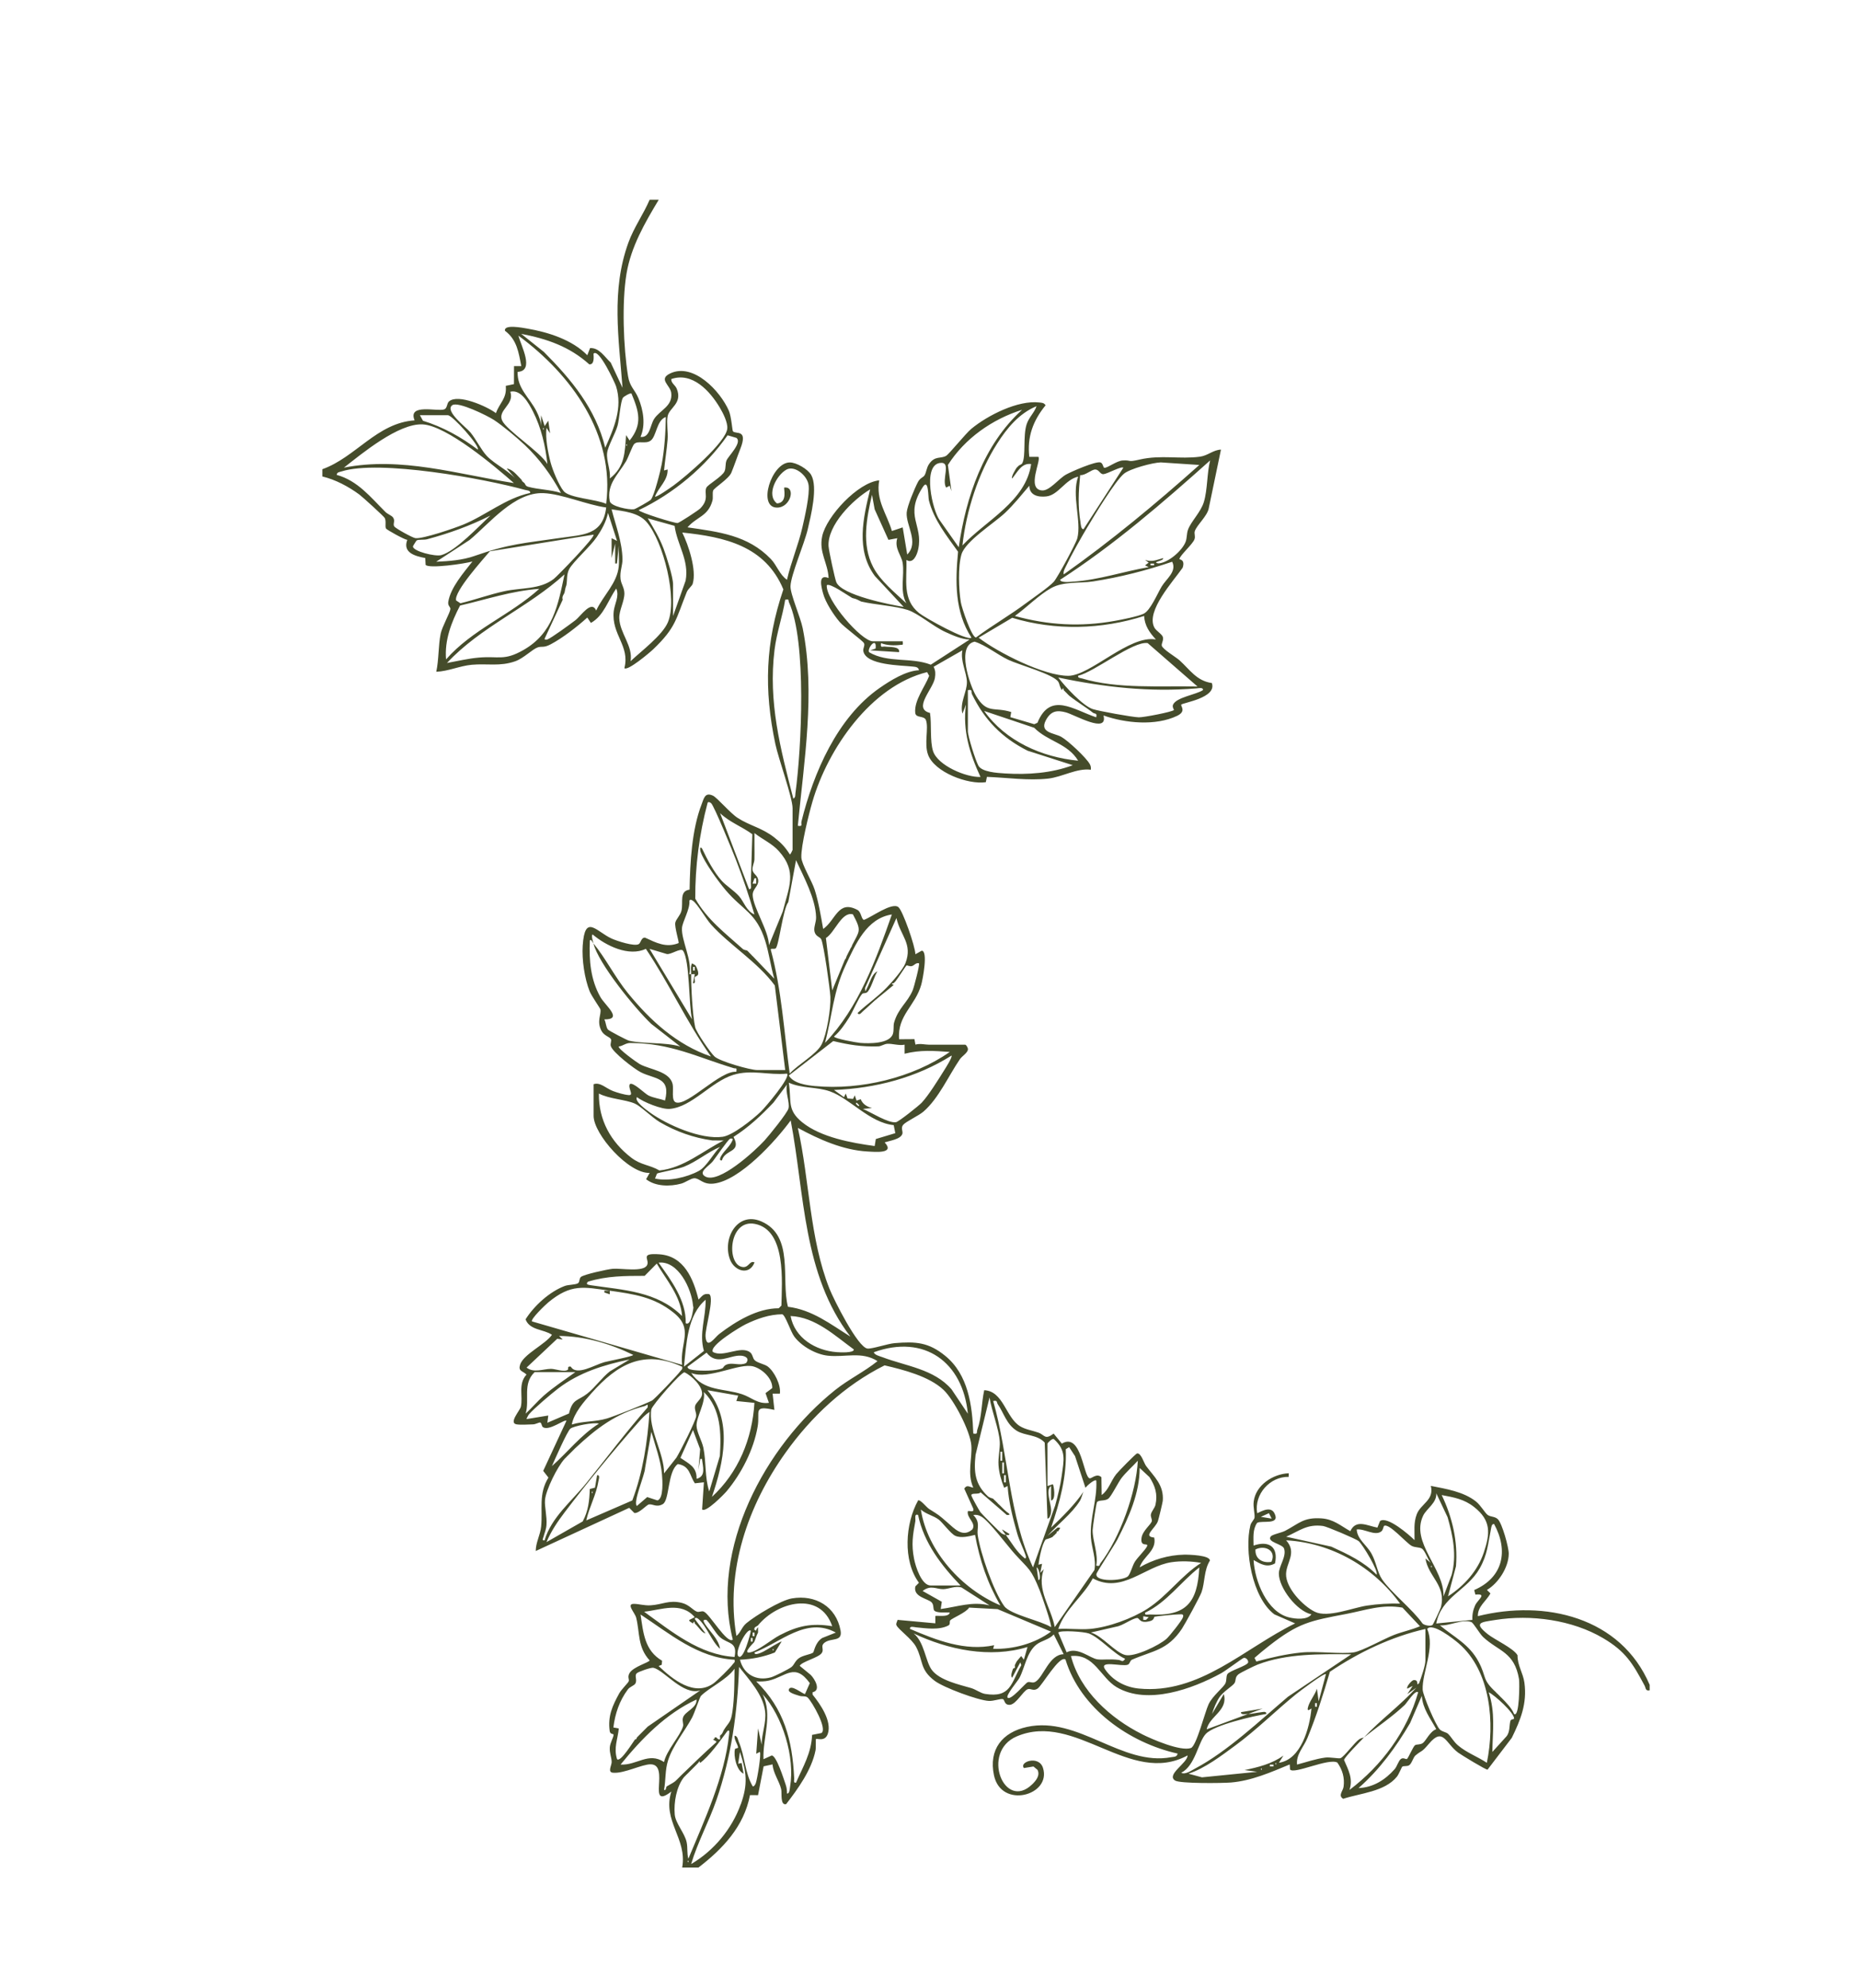 <svg id="Layer_1" data-name="Layer 1" xmlns="http://www.w3.org/2000/svg" viewBox="0 0 666 712">
  <path d="M235.95,71.63c-4.94,8.22-9.89,16.77-11.5,26.41-1.71,10.26-1.12,26.33.55,36.69.63,3.88,2.42,4.76,3.73,7.93,1.77,4.32,2.62,9.5.74,13.84,3.4.4,3.42-4.2,4.88-6.45,2.08-3.19,6.76-4.54,6.12-9.37-.37-2.75-4.73-4.84-.37-6.92,8.32-3.96,18,6.36,21.04,13.41.87,2.03,1.2,7.02,1.44,7.31.99,1.19,5.52-.95,2.63,6.34-1.12,2.84-2.07,5.75-3.19,8.47-.93,2.28-6.2,5.44-6.53,6.43s.05,2.49-.26,3.63c-1.55,5.64-5.53,5.66-8.92,9.54,11.2,1.64,21.59,2.78,29.83,11.32,2.19,2.27,3.12,5.62,5.8,7.47,1.45-6.37,4.06-12.4,5.52-18.78.84-3.66,2.71-11.78,2.22-15.19s-4.99-7.14-7.96-5.48c-3.53,1.97-7.34,9.08-3.35,12.1,4.01-.29,2.25-5.65,2.6-5.69,4.23-.52,2.35,7.22-2.61,7.18-7.05-.05-2.01-16.07,4.54-16.18,2.37-.04,6.56,2.41,7.73,4.52,2.43,4.36-.09,14.43-1.24,19.39-1.22,5.26-6.05,16.33-6.19,20.42-.1,2.81,3.59,11.12,4.38,15.07,4.6,23.11.46,47.6-1.75,70.75,1.95.32,1.04-.48,1.31-1.57,4.28-17.35,12.81-37.26,28.02-47.81,3.87-2.69,9.38-6.12,14.08-6.34-.25-1.19-1.27-1.2-2.24-1.31-3.95-.47-16.9-.39-17.72-5.62-.14-.91.69-2.01.24-2.77-.62-1.05-7.01-5.59-8.75-7.64-2.17-2.56-5.02-6.93-5.89-10.15-.7-2.56-1.86-7.08,1.97-5.53-.27-5.53-3.52-9.13-2.3-14.94,1.5-7.13,12.8-19.32,20.44-20.05-1.29,7.14,2.7,11.89,4.54,18.14l3.87-1.29,1.62,9.71c4.35-4.36-.54-10.49-.19-15.04.18-2.31,2.86-8.7,4.03-10.93.78-1.48,1.91-1.66,2.34-2.35.68-1.1.71-2.7,1.62-4.05,2.11-3.11,4.19-1.85,6.11-2.96,1.15-.67,6.91-7.91,9.08-9.71,5.8-4.8,16.69-10.32,24.34-9.41.97.12,1.63.06,2.23,1.01-4.47,5.48-6.65,11.28-5.83,18.46h3.25c1.15,1.11-4.37,11.51,1.26,12.03,2.71.25,5.98-4.18,8.65-5.68,1.91-1.07,10.72-4.91,12.36-4.34.96.34.88,1.92,1.41,1.92,1.23,0,4.35-2.5,6.53-2.63,3.35-.21,1.41.75,6.07-.33,7.68-1.77,14.46-.05,21.64-1.03,2.79-.38,4.74-2.44,7.5-2.53l-4.41,21.17c-.58,2.71-4.24,5.87-4.96,8.02-.32.96.31,1.85-.15,3-.74,1.83-5.14,5.63-5.37,7.01-.04.22,2.16.05,1.17,3.09-3.3,4.8-13.27,15.5-10.15,21.43.65,1.24,2.8,2.38,3.07,3.46.29,1.16-.55,2.2-.41,3.02.2,1.24,5.04,4.09,6.34,5.25,3.69,3.31,6.11,7.39,11.6,8.16,1.93,5.33-10.5,7.06-10.96,7.74-.32.47,1.96,2.36-1.48,4.01-7.72,3.69-18.52,2.65-26.37-.13,1.7,6.77-10.23-.23-13.48-1.11-3.24-.88-5.4-.51-7.17,2.82-2.41,4.54,3.04,4.54,5.53,5.95,2.44,1.37,9.05,7.55,10.25,9.84.34.66.41,1.22.32,1.94-4.99-.66-10.23,2.61-15.29,3.17-7.06.79-14.85-.36-21.93-.62l-.4,1.91c-6.36.96-18.5-3.59-20.72-9.93-1.41-4.02.3-9.3-.7-12.25-.61-1.79-3.66-.65-3.86-2.67-.45-4.43,3.5-9.32,4.99-13.24l-.73-1.34c-20.11,4.98-35.54,27.4-41.08,46.38-1.28,4.38-4.16,15.93-3.98,20.02.11,2.45,3.81,8.48,4.76,11.49,1.41,4.42,2.26,9.59,3.06,14.11,4.52-3.15,5.33-10.57,12.3-6.8,1.36.74,1.34,3.32,2.3,3.55,2.69-.92,9.94-6.39,12.32-4.59,1.59,1.21,6.06,14.11,6.12,16.9l2.27-1.28c2.32.13.36,10.26-.16,12.14-2.12,7.65-8.68,11.05-7.94,19.59l5.48-.04.37,1.96c1.64-.5,3.46.03,4.84.03h12.96c.4,0,1,1.08,1,1.62-.01,1.26-2.12,2.46-2.9,3.6-4.03,5.91-7.6,14.04-13.02,18.73-1.7,1.48-6.27,3.56-7.27,4.74-.97,1.15-.02,2.31-.3,3.23-.6,1.97-4.52,2.46-6.35,3.07,3.8,4.12-3.27,3.42-6.18,3.26-8.73-.48-17.36-4.34-24.91-8.45,4.21,18.83,4.17,39.61,11.34,57.65,1.45,3.66,10.13,21.04,13.61,21.39,1.67.17,7.19-1.73,9.72-1.94,7.63-.63,12.14-.33,18.12,4.54,8.23,6.69,9.71,17.76,10.06,27.84,1.8.31,1.09-.38,1.46-1.42,1.61-4.56,1.44-9.41,2.45-14.1,6.83.28,7.73,9.68,12.71,12.82,2.07,1.3,4.45,1.57,6.7,2.37,2.32.82,2.27,2.77,5.46.34l2.94,3.59c7.15-4.21,7.7,12.34,10.05,12.45.69.03,2.48-1.94,4.13-.41l.09,6.38c2.47-1.74,3.25-4.95,5.19-7.44.74-.95,6.96-7.33,7.48-7.44,1.44-.32,2.44,3.39,3.24,4.47,2.84,3.83,6.45,6.82,5.98,12.49-.05.61-1.47,6.53-1.75,7.31-.92,2.57-5.61,5.48-1.31,5.85.97,4.74-3.97,6.68-5.22,10.67,4.72-2.77,10.39-4.43,15.88-4.54,1.78-.04,9.4.19,9.28,2.14-2.16,3.42-1.76,7.84-2.99,11.3-.6,1.69-5.91,11.4-7.01,13.07-5.17,7.8-10.5,7.87-17.9,11.1-.79.35-.72,1.53-1.56,1.82-2.15.75-10.51-1.81-8.03,1.73,2.78,3.98,7.2,6.31,12,6.79,21.79,2.16,37.91-14.51,56.03-23.33l-7.44-3.24c-7.95-5.97-10.82-22.93-8.59-31.9.28-1.12,1.39-2.03,1.48-2.74.18-1.36-.56-3.7-.29-5.8.75-5.89,6.91-9.86,12.56-10.11l-.03,1.3c-6.71-.15-12.44,6.26-11.29,12.96.19.28,4.56-3.02,6.15,0,2.37,4.51-4.59,2.5-6.18,3.53-1.65,2.4-1.27,5.39-1.26,8.12,5.49-1.89,8.95.43,7.68,6.39-2.9,1.62-5.13.23-7.67-1.2.4,7.48,4.79,18.68,12.79,20.56,2.19.52,6.39,1.01,7.93-1.12-5.23-1.11-11.67-9.52-11.67-14.59,0-2.75,2.83-6.09,1.87-8.96-.58-1.71-6.29-2.29-4.78-4.33.54-.74,3.85-1.35,5.12-2.01,5.03-2.62,6.56-4.92,13.06-4.48,4.3.29,6.8,2.6,10.33,4.59,2.04-4.42,6.06-1.95,9.7-1.28l.95-2.36c2.57-1.92,10.52,4.99,12.36,6.85.05-3.24-.39-6.16.79-9.26,1.43-3.78,6.32-5.07,5.05-10.18,5.37,1.06,11.72,2.06,16.14,5.57,1.76,1.4,3.25,4.14,4.23,4.84,1.09.78,2.55.46,3.65,1.54,1.53,1.52,3.91,10.06,3.89,12.36-.03,4.83-3.7,10.56-7.82,12.96l1.27,1.25c-1.48,2.73-4.62,4.64-4.51,8.14,23.99-5.99,51.21.28,61.55,24.62v1.94c-1.57.34-1.34-.8-1.83-1.7-4.27-7.98-6.79-12.21-14.82-16.96-11.13-6.58-25.94-8.57-38.67-6.53-5.11.82-7.97.87-2.67,5.1,2.43,1.94,9.26,5.05,10.65,7.55-.06,3.57,2,6.39,2.46,9.79,1.02,7.45-1.35,13.3-4.51,19.77l-8.69,11.4c-.6.12-9.5-5.32-10.56-6.11-4.51-3.38-5.32-9.22-10.41-3.2-2.88,3.41-2.32,2.13-4.85,4.22-.84.7-1.31,2.95-2.31,3.54-.75.45-1.89.14-2.41.48-.21.13-1.25,2.75-1.93,3.59-4.38,5.41-13.11,5.9-19.26,7.93-1.93-1.21-.05-2.75.16-4.37.41-3.2-.4-5.98-2.24-8.61-3.09-1.74-15.68,4.36-16.95,2.46l-.11-1.79c-6.64,2.75-13.67,5.86-21.06,6.47-3.09.25-18.27.43-20.01-.7-3.3-2.14,4.44-6.23,4.48-9-20.69,11.18-40.16-15.82-61.23-6.81-12.94,5.53-4.5,26.83,5.53,17.19,1.38-1.33,2.93-3.21,1.94-5.2l-1.46-1.22-3.41.56c-1.84-2.18,5.36-4.72,6.83-.03,3.09,9.86-14.97,14.8-17.56,2.66-1.98-9.29,2.97-15.45,11.86-17.37,18.37-3.97,33.93,14.19,51.66,10.85.95-.18,2.01,0,2.27-1.29-17.3-3.85-34.85-16.18-40.18-33.7-2.19-1.6-8.39,9.36-10,10.43-1.57,1.04-2.46-.22-3.58.23-1.6.65-3.96,5.17-6.19,5.56-2.28.24-1.92-1.86-2.68-2.03-.96-.2-3.2.72-4.96.65-3.85-.17-16.23-4.78-19.43-7.19-5.44-4.09-4.03-7.09-6.66-12.13-1.53-2.94-6.4-6.26-7.07-7.83-.25-.6.3-1.26.41-1.89l13.53,1.24v-2.6c.35-.36,4.87.64,5.18-1.28-1.41-.06-4.35.24-5.44-.58-.7-.53-.13-1.99-1.02-3-1.26-1.42-6.75-1.89-5.88-5.76l1.29-1.31c-5.85-7.94-4.92-21.23-.28-29.53.95-.22,2.89,2.45,3.98,3.14,3.53,2.22,3.27,1.99,6.35,4.67,2.74,2.39,5.67,5.7,9.12,2.57,1.41-2.3-2.19-4.1-1.64-6.49.29-.31,2.43.72,1.92-.94l-3.21-7.14c.98-1.57,1.83-.55,3.23-.35-2.28-5.06-.33-10.47-.7-15.14-.39-5.09-6.21-16.34-9.96-19.88-5.14-4.85-14.4-7.22-21.12-8.78-14.31,7.15-26.24,18.33-35.48,31.28-13.5,18.91-21.59,42.24-17.61,65.64,1.52-1.17,1.91-3.17,3.55-4.54,3.26-2.73,12.3-8.22,16.36-8.91,8.41-1.43,15.83,2.92,17.41,11.5.76,4.13-3.23,2.59-5.58,4.25-1.9,1.34-.11,2.39-1.22,3.9-1.21,1.62-7.15,3.03-7.84,4.51l3.91,3.21c1.49,1.45,3.86,5.59.7,6.25v.83c2.76,3.42,6.98,9.48,5.47,14.03-1,3.02-3.87,1.55-4.25,1.91-.15.14.05,3-.16,4.05-1.39,6.98-6.29,13.77-10.54,19.27-2.19.47-1.44-4.02-1.76-5.35-.7-2.99-2.85-5.67-3.1-8.9l-3.19.69-2,10.33-2.89-.02c-2.13,11.2-9.74,19.26-18.46,25.94h-5.83c1.88-10.42-7.21-16.65-3.89-27.21-9.05,6.99-.28-9.72-7.42-9.76-3.06-.02-9.47,3.31-13.27,3.02-2.41-.01-.61-2.64-.68-3.95-.09-1.75-.82-3.11-.67-5.17.12-1.64,1.38-3.61,1.35-4.51-.01-.4-1.21-.04-1.39-1.29-.73-5.37.97-9.05,3.42-13.52.77-1.4,3.17-3.72,3.39-4.31.29-.75-.55-1.51.31-2.96,1.36-2.3,7.03-3.8,7.19-4.53-4.37-4.77-3.48-9.89-4.81-15.26-.45-1.82-3.69-4.97-.86-4.99,1.7-.01,3.76.66,6.02.52,4.21-.25,6.57-2.02,11.19-.87,2.6.65,3.89,2.53,5.33,3.12.85.35,1.71-.36,2.54,0,2.14.9,8.31,11.72,10.39,10.05-8.28-32.54,11.61-69.39,36.63-89.39,4.84-3.87,10.4-6.52,15.21-10.38-5.7-3.62-11.52-1.27-17.82-1.95-4.26-.46-9.4-3.36-11.98-6.81-1.36-1.81-3.15-7.64-4.33-8.02-4.63.04-9,1.59-13.09,3.57-1.76.85-13.34,7.74-11.74,9.95,3.79,2.04,9.84-2.38,13.24.05,1.03.74.93,2.07,1.68,2.85.98,1.01,3.57,1.43,4.69,2.27,2.38,1.79,4.82,6.66,4.37,9.74h-2.6s.64,5.82.64,5.82c-7.87-1.72-5.07.58-6,5.98-1.41,8.22-5.81,16.84-11.15,23.19-.87,1.03-7.49,7.83-8.75,6.47l.64-9.71-3.23.36c-1.94-2.81-1.69-6.21-6.11-6.89-3.72,2.61-2.92,12.87-5.36,14.33-2.23,1.33-3.66-.11-4.98.12-.89.16-3.45,3.25-5.23,3.08l-1.84-1.85-33.49,15.46c0-3.06,1.63-5.73,1.93-8.75.61-6.06-1.02-11.77,2.62-17.54l-1.88-2.41,8.33-17.95c-.66-.65-6.22,3.8-8.44,2.28-.47-.32-.44-1.6-1.01-1.66-.47-.04-1.62.66-2.54.67-1.75.03-4.24.24-5.85,0-2.98-.44,1.21-4.99,1.5-6.3.85-3.76-1.1-8.13,2.03-11.54-1.4-1.37-3.06-1.14-2.28-3.57,1.21-3.74,9.06-7.25,11.4-10.67-2.96-2.05-7.97-1.56-9.46-5.54,3.06-4.85,8.59-9.9,14.01-11.94,1.35-.51,3.75-.41,4.73-.96.72-.4.4-1.67,1.09-2.28,1.02-.9,9.55-2.76,11.36-2.92,3.08-.27,11.03,1.3,12.35-1.32,1.04-2.07-2.87-4.41,4.48-3.87,8.77.64,12.09,8.76,13.94,16.19,1.28-1.06,1.64-2.31,3.84-1.92,1.96,1.34-1.56,12.4-1.32,15.2.42,4.88,3.24.34,4.94-.96,5.93-4.52,13.65-9.21,21.27-9.18l.97-.97c.17-8.44,1.79-27.03-9.46-29.25-9.52-1.88-10.37,14.86-4.34,15.45,2.19.21,2.41-2.46,4.17-1.66-1.84,4.83-7.17,3.12-8.75-.96-2.9-7.46,2.53-17.45,11.15-13.74,11.94,5.15,7,20.82,9.58,30.59,8.74,1.09,15.27,6.26,22.36,10.68-17.08-22.28-16.36-51.02-21.38-77.43-5.34,7.3-18.24,21.6-27.6,22.63-3.97.44-5.03-2.01-7-1.91-1.21.06-3.08,1.49-4.63,1.92-4.04,1.1-9.23,1.05-12.57-1.58l1.27-2.27c-7.45.38-20.08-13.84-20.08-20.42v-11.34c2.38-.85,4.43,1.5,6.95,2.45,1.56.58,4.06,1.35,5.68,1.45,1.93.13-.42-2.52.33-3.9,1.01-1.03,5.36,3.37,6.67,4.02,1.85.92,4.01,1.14,5.95,1.82,2.16-8.48-3.64-7.57-8.67-10.12-2.32-1.17-10.02-7.09-10.75-9.37-.29-.92.4-1.9.02-2.54-.49-.82-2.51-1.17-3.44-3.07-1.68-3.4.06-5.62-.3-7.55-.07-.37-3.2-4.82-3.85-6.44-1.84-4.61-2.82-11.37-2.5-16.34.77-11.67,4.82-5.1,10.39-2.57,1.83.83,8.19,2.94,9.72,1.96.76-.49.84-2.41,2.24-2.29,3.98,1.82,7.53,3.74,12.02,1.94.21-.3-1.49-5.69-1.2-7.29.22-1.24,1.83-2.63,2.22-4.32.71-3.04-.91-7.02,2.91-7.54.16-9.7.79-21.49,4.31-30.59.81-2.08,1.17-4.42,4.06-3.06,1.54.73,6.13,6.21,8.87,7.98,4.29,2.78,8.75,3.55,13.11,6.99,2.43,1.91,3.87,3.4,5.57,6.08.18.1.97-1.52.97-1.62v-14.9c0-3.89-5.05-17.72-6.16-22.99-4.14-19.56-3.61-36.38,2.86-55.43-6.51-15.57-20.94-18.78-36.22-20.37,2.24,4.53,5.19,13.41,3.75,18.32-.27.91-1.63,1.76-2.15,3.04-3.87,9.61-3.81,12.62-11.97,20.43-1.25,1.2-9.24,7.95-10.37,6.79,2.08-8-4.67-12-3.82-20.34.27-2.63,2.13-5.43.91-8.16-2.94,4.11-4.39,9.69-9.08,12.3l-1.29-1.93c-3.59,3.26-8.81,7.32-13.09,9.58-2.6,1.38-3.16.6-4.69,1.12-1.91.65-5,3.89-8.02,4.96-5.48,1.95-10.07.76-15.59,1.26-4.34.4-8.36,2.33-12.72,2.51.94-4.29.72-9.49,1.58-13.64.53-2.56,3.39-7.56,3.48-8.82.06-.83-1-1.11-.75-2.62.83-5.12,5.55-10.46,8.65-14.43-2.53.78-15.64,2.68-16.77,1.21l-.13-2.44c-3.74-.69-8.16-1.95-6.44-6.5-1.2-.17-7.37-3.62-7.62-4.06-.46-.83.16-2.48-.45-3.77-.26-.56-8.04-7.63-9.09-8.4-3.9-2.87-8.51-5.34-13.27-6.49v-2.59c11.95-4.27,19.59-16.6,33.05-17.5-2.55-6.18,8.11-3.06,10.59-3.93,1.17-.41.9-2.12,1.73-2.85,3.24-2.85,13.67,1.8,16.82,4.19,1.27-3.67,3.98-5.22,3.52-9.77l2.94-.62.02-6.46h2.6c-.94-4.89-1.56-9.45-5.83-12.64-.53-2.43,6.34-1.07,7.93-.8,7.51,1.28,16.13,4,21.55,9.55l1-2.56c3.3-.18,5.21,3.19,7.39,5.19l4.23,9.04c-1.33-17.72-4.14-34.8,2.1-52,1.97-5.44,5.36-10.11,7.62-15.38h3.24ZM194.82,126.03c9.84,9.87,18.65,20.43,22.01,34.35,3.13-7,6.3-14.34,3.88-22.01-.36-1.13-6.22-13.89-8.08-11.67.06,1.16.37,3.98-1.52,3.81-7.06-6.37-15.16-9.15-24.39-10.93l8.11,6.46ZM192.24,147.41c.83,1.64,1.49,3.35,1.6,5.21v-3.88s1.3,3.88,1.3,3.88l1.28-1.94.65,4.53-1.28-1.94c-.48,3.59.52,8.8,1.48,12.44.71,2.7,2.95,8.13,4.68,10.22,2.07,2.51,11.84,2.91,15.21,4.55,3.17-24.83-12.42-46.26-31.42-60.24.9,3.64,5.92,12.61-.3,12.97-.19,5.95,4.28,9.19,6.81,14.2ZM242.47,139.29c2.1,5.24-2.7,6.74-3.28,9.78-.45,2.36.19,5.79-.02,8.4-.29,3.65-.92,7.41-1.27,11.04l1.28-.34c.1,3.98-3.19,6.26-4.53,9.71.45.42,5.84-3.39,6.68-4,4.34-3.17,18.74-15.41,19.22-20.35.22-2.23-1.56-5.65-2.71-7.58-3.52-5.9-9.81-12.79-17.36-10.17-.04,1.54,1.41,2.07,1.99,3.51ZM179.91,150.66c1.63,3.51,13.64,11.2,16.2,15.55-.69-6.4-2.2-13.03-5.16-18.8-1.51-2.95-4.27-8.04-8.13-7.1,1.62,4.63-4.68,6.55-2.91,10.36ZM221.24,152.49c-.76,2.79-3.43,7.23-3.73,9.74-.34,2.75,1.34,6.28.95,9.17,5.42-4.22,5.38-9.27,5.83-15.55l1.28,1.93c4.72-5.86,3.33-10.42.65-16.84-.38-.28-2.72,1.07-3.02,1.5-.92,1.29-1.3,7.65-1.95,10.04ZM189.23,174.36c3.62,1,8.04,1.01,11.73,2.22-3.43-6.36-7.71-12.22-12.95-17.17-2.77-2.62-7.93-6.95-11.08-9-2.31-1.51-12.83-6.71-14.88-5.28-2.93,2.04,5.01,7.96,6.49,9.77,2.03,2.48,3.89,6.32,5.85,8.4,3,3.18,8.54,5.57,11.34,9.38l-4.2-4.85c2.15.23,3.72,2.46,5.19,3.9.52.51-.17.29,1.08,1.24.43.33.3,1.08,1.43,1.39ZM366.21,165.96c1.4-2.46.21-9.75,1.59-13.99.81-2.5,2.76-4.14,3.55-6.48-6.26,2.59-10.58,7.85-14.12,13.4-6.71,10.5-11.1,24.15-12.43,36.48,8.51-9.03,22.74-15.82,24.61-29.15-3.42-.52-4.97,3.01-6.8,5.18-.47-.59,1.32-3.46,1.62-3.88.17-.23.48-.4.65-.65s1.07-.44,1.33-.91ZM340.25,173.99l-1.29.66c-1.79-2.84,2.15-9.51-2.3-8.81-6.23.99-2.64,16.87-.01,20.5l6.83,9.68c2.59-18.07,8.88-36.71,22.68-49.23-10.71,3.37-20.5,10.25-26.57,19.76l1.29,9.38-.65-1.95ZM151.52,150.71c7.11,2.18,13.74,5.86,19.63,10.33,1-1.08-9.05-12.31-10.68-12.31h-10.04s1.1,1.98,1.1,1.98ZM237.05,166.35c1.02-5.42,1.41-11.48,1.48-16.98-3.33,1.12-3.31,6.94-5.45,8.47-1.83,1.32-4.58-.15-5.9,1.23-.64.67-2.05,4.73-2.9,6.17-2.89,4.88-6.99,8.15-5.83,14.27.36,1.88,6.95,3.18,8.7,2.9.58-.09,5.67-3.01,6.02-3.42,1.23-1.45,3.44-10.29,3.88-12.64ZM184.1,173.03c-6.64-5.86-24.1-20.63-32.75-21.02-8.6-.39-21.62,10.4-28.14,15.5,20.36-4.05,40.86,2.36,60.89,5.52ZM194.8,153.91v-.65c-.42.22-.42.43,0,.65ZM228.82,182.74c.4.85,12.85,4.7,13.93,4.61.56-.05,7.4-4.5,8.12-5.23,3.37-3.43,1.24-5.53,2.21-7.47.54-1.09,5.68-3.95,6.5-5.85.52-1.2.2-2.55.69-3.85.56-1.49,5.78-6.43,3.54-8.11l-3.15-.92c-7.91,11.34-19.34,20.86-31.84,26.82ZM224.61,159.74v-.65c-.42.22-.42.43,0,.65ZM384.63,208.33c9.12-.62,17.93-3.66,26.89-5.18l-1.29-.65,1.3-.97-1.3-.97c2.52.86,4.09,0,6.47-.65.48.99-4.47,1.42-1.67,1.9,3.58-.24,8.55-4.6,9.74-7.77.52-1.39.31-2.84.85-4.33,1.04-2.87,4.59-6.3,5.67-9.88,1.35-4.46,1.08-10.29,2.25-14.91-17.03,15.22-34.57,30.39-53.77,42.77.32,1.17,3.8.7,4.85.63ZM389.63,188.7c-2.49,4.21-5.72,9.88-7.79,14.24-.44.92-.98,1.71-.75,2.81,17-12.02,33.05-25.35,48.58-39.2l-13.82-.92c-2.84.07-11.02,2.26-13.18,4.05-3.12,2.57-10.62,14.95-13.03,19.03ZM387.09,187.1c.11.67.17,2.58,1.1,2.44l14.26-22.02c-.69-.63-5.73,2.2-7.09,2.32-1.27.11-1.57-1.62-2.93-1.67-1.39-.04-3.61,2.2-5.45,2.01-.59,5.95-.86,10.97.11,16.92ZM138.1,183.4c.75.74,2.18,1.25,2.67,1.9.99,1.31-.17,2.38.5,3.3.52.7,6.55,4.07,7.59,4.17,2.77.27,14-3.58,17.1-4.86,8.2-3.37,15.17-9.45,23.98-11.33.15-.93-1.14-.91-1.81-1.09-14.5-4.02-52.32-10.94-65.83-6.61-.72.23-1.57.21-1.68,1.22,7.54,2.06,12.21,8.07,17.48,13.3ZM360.04,183.73c-3.91,3.69-14.18,10.09-15.59,14.86-1.29,4.36-.98,12.58-.23,17.12.32,1.99,3.88,12.62,5.43,12.63,5.85-4.33,12.2-7.99,18.04-12.35,2.42-1.81,8.17-5.74,9.86-7.64,1.33-1.49,7.93-13.69,8.41-15.56,1.56-6.04-2.14-15.53.3-22.05-4.63.97-7.05,6.59-11.4,7.08-3,.34-6.09-.43-6.09-3.84-2.84,3.33-5.52,6.71-8.72,9.74ZM329.3,219.62c2.16,1.73,17.12,10.05,18.73,8.8-6.05-9.4-5.8-20-4.8-30.8-4.1-5.75-8.67-11.38-10.45-18.4-.29-1.15-.06-8.01-2.15-4.8-6.78,10.4.2,13.54-1.67,22.3-.45,2.12-1.84,5.39-4.24,3.85.26,7.09-1.6,14.11,4.59,19.06ZM296.84,195.68c.09,1.55,2.23,11.51,2.76,12.82,1.89,4.69,19.33,8.11,24.15,8.89l-10.32-11.06c-6.89-9.29-4.21-20.74-1.69-31.04-6.15,3.63-15.36,12.79-14.91,20.39ZM170.04,199.12c12.51-4.39,17.65-4.51,30.52-6.42,8.18-1.21,15.43-.87,16.61-10.92-6.83-.91-15.81-4.87-22.45-5.14-10.44-.43-19.26,10.79-26.49,16.78l-11.97,7.79c4.63-.2,9.4-.55,13.78-2.08ZM323.37,201.57c-.42-2.66-3.05-5.24-1.91-8.79l-3.17.59-4.94-10.94-.95-5.2c-1.96,8.46-3.77,17.77.39,25.84,2.58,5.01,7.84,9.2,11.91,13.03-2.47-4.59-.57-9.81-1.33-14.54ZM223.01,200.27c.04,2.28-1.01,4.4-.69,7.12.22,1.91,1.35,3.06,1.37,5.15.02,2.89-1.93,6.08-1.83,8.91.19,5.41,4.99,9.94,4.04,15.39,3.74-3.54,11.32-9.21,13.34-13.86,3.65-8.38-1.6-29.04-7.56-35.96-3-3.49-8.26-3.89-12.58-4.59,1.49,5.83,3.8,11.72,3.91,17.84ZM202.25,212.22c-.16.68-1.05,1.36-.65,2.59l-6.47,13.93c-.14.44.54.45.96.31,1.33-.44,8.37-5.6,10-6.85,2.11-1.61,5.75-7.41,7.5-3.51,2.55-5.48,7.53-9.78,8.09-15.88.23-2.44-.13-4.99,0-7.44l-.65,6.47h-.63s-.01-7.12-.01-7.12l-1.28,5.18v-7.12s1.95.96,1.95.96l-3.24-10.03c-.64,3.15-2.24,5.99-4.01,8.63-2.25,3.36-8.52,8.91-9.88,11.5-1.03,1.95-.66,3.95-1.02,5.78-.48,1.28-.4,1.55-.65,2.59ZM147.94,195.71c-.03,1.77,8.01,3.72,10.12,3.14,5.2-1.42,13.55-10.43,17.62-14.17-7.32,3.67-14.7,6.34-22.63,8.47-1.18.32-3.1.03-3.78.43-.11.06-1.33,2-1.33,2.13ZM245.63,207.98c1.35-7.3-3.06-12.88-3.95-19.62l-9.62-2.69c2.18,3.61,4.17,6.87,5.67,10.85,1.04,2.77,3.4,10.19,3.4,12.79v11.34s4.5-12.67,4.5-12.67ZM175.5,197.46c-2.32,2.78-12.97,14.48-12.09,17.62l1.54,1.01c5.29-1.28,10.47-3.17,15.78-4.33,5.95-1.3,12.68-.55,17.65-4.38,1.35-1.04,15.09-15.21,14.25-15.87l-37.12,5.96ZM399.35,222.4c2.49-.45,8.35-1.59,10.38-2.57,2.42-1.18,4.88-7.13,6.45-9.75,1.67-2.78,5.5-5.35,3.76-8.87-9.14,3.12-18.69,5.55-28.26,7.04-5.03.78-10.6-.09-15.1,2.4-4.33,2.4-8.89,7.05-13,9.99,11.94,3.29,23.54,3.96,35.77,1.76ZM412.18,202.5h1.29s0-.63,0-.63h-1.29s0,.63,0,.63ZM171.48,235.55c7.21-.64,9.07,1.27,16.06-2.73,10.56-6.03,12.35-15.93,14.7-27.08-13.02,11.87-30.16,18.85-42.11,31.74,3.74-.68,7.54-1.59,11.35-1.93ZM296.2,209.63c-.44,5.22,12.4,20.08,16.52,20.08h10.69c.09,1.52.22,1.14-.96,1.3-2.07.27-4.84.18-6.81-.65-.31,1.98.48,1.06,1.63,1.27,1.24.22,5.25-.21,4.84,1.97l-10.36-.65,1.94-.64c.53-4.59-3.16-.03-2.32,1.32,6.68,3.95,15.02,1.7,22.09,4.46l13.92-9.01c-2.94-.08-5.98-1.48-8.65-2.69-4.32-1.95-9.8-6.69-13.49-7.89-4.44-1.46-11.68-1.86-16.73-3.03-.43-.23-.87-.43-1.3-.65-.85-.44-1.67-.5-1.94-.65-1.38-.74-8.05-5.53-9.07-4.53ZM159.81,236.19c9.28-10.63,23.02-15.87,33.37-25.26-9.75.68-18.93,3.79-28.36,5.97-3.1,5.95-5.61,12.42-5.01,19.29ZM277.49,232.71c-2.32,18.76,2.1,35.47,6.72,53.37.88-.54.65-1.17.76-1.98,2.18-15.92,4.1-54.36-2.32-68.37-.35-.76.31-1.18-1.35-.91-.97,6.06-3.05,11.77-3.81,17.9ZM382.7,242.08c7.99-.05,21.87-14.75,31.41-13.02-2.27-2.46-4.03-4.94-4.22-8.43-15.23,4.87-31.92,5.33-47.26.66l-12.02,7.13c6.9,5.33,23.5,13.7,32.08,13.65ZM379.18,244.28c-1.62-2.77-14.06-6.08-17.99-7.96-4.03-1.93-7.94-5.2-12.02-6.48-6.65,1.38-1.75,15.58.46,19.34,3.96,6.73,6.51,3.89,12.64,5.87l-.31,1.83,8.57,2.52,1.14-.5c4.58-11.27,12.91-4.67,21.06-1.97.41-1.69-.54-1.13-1.22-1.67-2.67-2.11-5.79-3.9-8.49-6.1-.18-.24-.49-.42-.65-.65s-.44-.44-.65-.65c-.22-.22-.4-.46-.65-.65-.03-.02.08-.64-.32-.63l-.32.63c-1-1.62-.74-2.07-1.25-2.93ZM387.55,242.99c12.77,3.87,28.25,2.6,41.47,2.92l-17.85-15.55c-5.21-.85-19.07,10.33-24.91,11.68-.19.84.67.77,1.29.96ZM334.94,242.83c-.61,3.97-8.06,10.98-1.76,12.54.62,3.97-.08,10.1,1.1,13.69,1.68,5.13,11.82,9.44,16.99,9.24-3.84-8.27-6.49-16.72-5.19-25.91l-1.28,3.23c-1.03-3.92,1.67-7.83,1.6-11.35-.07-3.39-2.43-7.57-1.61-11.33l-10.31,5.89c.68,1.4.69,2.46.46,3.98ZM391.47,253.99c2.14.71,14.17,2.89,16.52,2.95,1.69.05,12.13-1.96,12.59-2.63.05-.08-.7-1.05-.33-1.89,1.17-2.67,8.22-3.58,10.71-5.22.17-1.11-1.54-.69-2.25-.63-16.78,1.41-33.12-.41-49.58-3.89,2.37,3.18,8.8,10.13,12.34,11.31ZM346.74,261.79c0,1.98,2.7,10.47,3.76,12.44,1.24,2.31,6.72,2.64,9.5,2.81,8.15.51,16.68-.07,24.33-2.95l-16.19-5.19c-9.22-4.65-15.45-11.03-19.93-20.27-.43-.88.42-1.78-1.46-1.42v14.58ZM370.52,260.69l-17.94-6.03c7.72,10.84,20.65,16.55,33.68,17.82-3.8-6.28-10.92-6.87-15.74-11.79ZM268.34,341.16c.22.2.42.44.65.65.24.16.46.59.65.65l7.76,8.11c-1.3-4.45-1.88-9.16-3.26-13.57-3.17-10.12-7.96-10.84-14.2-18.2-2.63-3.11-7.69-10.03-8.96-13.73-.18-.52-.38-2.19.52-1.15,1.81,3.8,4.3,8.56,7.13,11.65,1.62,1.76,4.33,3.41,6.18,5.48,1.6,1.79,2.6,5.32,5.47,6.51-1.89-6.6-4.16-13.2-6.63-19.6-1.06-2.74-7.8-19.34-8.89-20.26-.45-.38-1.17-.68-1.3.03-2.95,11.13-4.43,22.61-4.38,34.16,4.29,7.55,10.75,12.37,17.01,18,.55.49,1.46.47,1.62.62.22.22.42.44.65.65ZM268.99,316.22c.22-5.81.33-11.6.54-17.4-3.74-2.76-8.14-4.29-11.55-7.55l10.37,27.21c1.13.15.61-1.47.64-2.26ZM280.46,326.39c2.15-8.63,5.24-14.11-1.43-21.53-2.52-2.8-5.88-4.17-8.75-6.47-.05,3.12.06,6.26,0,9.39-.03,1.27-.84,2.56-.67,3.87.2,1.51,2.04,1.89,2.04,3.91s-2.08,2.87-1.99,5.12c.17,4.44,5.75,12.71,5.82,17.88l4.99-12.17ZM276.13,340.17c3.94,14.5,4.77,29.57,6.79,44.39,2.8-3.19,9.69-6.92,11.48-10.55s3.29-12.75,3.09-16.98c-.14-2.89-2.35-18.57-3.26-20.55-.43-.94-2.1-.98-2.46-2.94-.27-1.49.65-3.26.6-5.02-.18-6.67-4.45-14.45-7.19-20.41l-2.77,15.03c-1.92,2.4-3.38,15.79-4.53,16.57-.55.38-1.82-.16-1.75.45ZM270.93,316.53v-1.94s-.64,0-.64,0l-.66,1.93h1.29ZM247.93,345.05c1.01.68,1.17.41,1.68,1.6,1.46,3.38-.48,2.74-.69,3.39-.28.83.58,2.29-.65,2.13l.64-3.23c-.4-.09-1.02.11-1.29,0-.06,4.55.49,14.73,1.43,18.98.39,1.77,5.46,9.17,6.96,10.53,1.92,1.74,12.71,4.83,15.26,4.83h10.04s-3.73-30.29-3.73-30.29c-6.17-8.42-16.1-14.37-22.85-21.85-1.78-1.98-4.83-7.32-6.44-8.46-.46-.33-1.17-.7-1.31.04.28,2.93-2.51,7.45-2.65,9.69-.28,4.37,3.72,11.59,2.65,16.53.06.11.47-.08.64,0,.02-1.19-.3-2.9.32-3.88ZM319.52,327.55c-9.05,1.4-13.01,10.64-16.53,18.13-4.58,9.75-4.74,17.73-7.43,27.87,12.06-12.56,18.31-29.86,23.96-46ZM305.54,327.51c-4.01-1.12-6.5,6.61-9.65,8.48l2.26,18.77,4.53-11.01c.41-.34.45-.85.65-1.3s.45-.83.65-1.3c.18-.41.45-.75.65-1.3.13-.36.57-.71.65-1.3,2.63-5.21,3.52-4.98.27-11.06ZM320.17,352.17s-.64-.08-.63.32l.63.32c-1.87,1.5-3.67,3.08-5.51,4.52s-3.7,3.39-5.5,4.88c-.51.42-1.29,1.71-1.94.65,3.34-3.16,7.17-5.74,10.38-9.06,1.92-1.98,5.86-6.41,6.77-8.78,2.69-6.98-1.77-9.8-3.22-16.18l-11.24,25.05c.11,1.94.13,1.12.7.05.99-1.82,1.74-5.17,3.72-6-1.23,2.01-1.96,5.27-3.32,7.1-.8,1.08-1.63.42-2.16.99-1.26,1.36-3.32,6.36-4.61,8.39-1.58,2.48-3.2,4.91-5.44,6.85,0,.73,8.04,2.18,9.36,2.29,3.12.25,10.56.38,11.72-3.22.44-1.36.09-2.87.44-4.09,1.5-5.18,4.81-7.15,6.64-11.5.52-1.24,2.62-9.34,2.27-9.71-1.12-.31-1.7.8-2.59,1.01-.75.18-1.71-.34-1.85-.26-.3.18-3.07,4.61-3.98,5.72-.23.2-.44.42-.65.65ZM211.32,336.95c-.33,7.01.27,14,3.78,20.19,1.73,3.06,8.31,8.07,1.4,8,.63,1.11.54,2.6,1.26,3.6.32.45,6.92,3.88,7.62,4.04,5.5,1.24,12.66.44,18.33,2.07l-10.37-8.08c-5.75-5.43-18.99-21.64-20.73-28.84,4.28,5.17,7.81,12.24,12.34,17.79,8.05,9.88,17.5,18.49,29.76,22.71-8.67-12.23-14.93-26.08-23.33-38.56-6.07,2.9-14.23-1.06-19.1-5.18-.5.64.13,2.41.33,3.24-.33-.4-.95-1.88-1.3-.97ZM247.94,365.12c-1.22-4.83-.78-21.21-3.26-24.6-.81-1.11-4.44,1.56-5.84,1.19l-6.14-1.84,15.23,25.25ZM248.9,347.63v-1.29s-.63,0-.63,0v1.29s.63,0,.63,0ZM292.07,389.02c16.15,1.51,34.96-2.96,48.19-12.22-5.75-.41-10.52-.79-16.19.64v-3.24c-1.98.42-4.43-.43-6.18-.32-1.13.07-2.19.89-3.27.93-5.88.18-10.44-.55-16.11-1.91l-15.91,12.34c1.66,2.87,6.43,3.51,9.48,3.79ZM229.27,381.2c3.68,1.98,10.56,2.48,11.7,7.09.45,1.83-.6,6.02,1.22,6.59,4.2,1.33,15.83-11.52,21.61-10.97.19-1.71-.03-1.02-.95-1.3-13.14-3.95-22.45-8.96-37.04-9.02-1.67,0-2.59,1.05-4.12,1.26-.52.7,6.62,5.83,7.57,6.35ZM302.36,392.99l.64-1.29.63,1.75,1.98.18.62-1.28.64,1.89,1.49-.51c.65,1.73,2.28,2.73,4.03,3.16l-3.24.32c2.78,1.11,9.03,5.18,11.85,4.75.96-.15,8.2-5.91,9.22-7,2.41-2.56,5.99-8.31,7.96-11.47.52-.83,3.13-4.88,2.71-5.39-12.54,7.91-27.31,11.75-42.1,12.32l3.56,2.58ZM232.76,398.44c6.29,4.53,18.35,9.82,26.13,8.75,3.67-.51,10.86-6.3,13.68-9,1.55-1.49,10.76-12.28,9.38-13.62-6.81.63-12.7-1.59-19.29.46-7.94,2.47-14.75,11.51-22.74,12.17-2.79.23-9.36-2.37-11.73-4.21-1.09,1.43,3.57,4.72,4.59,5.45ZM287.47,402.05c6.6,5.33,17.65,7.35,25.89,8.45l.41-2.51,6.98-2.1-.57-2.87c-8.64-.87-15.66-9.56-22.88-12.11-4.61-1.63-10.06-1-14.71-3.1,1.08,6.6-.82,9.64,4.87,14.24ZM258.47,413.89c1.12-1.89,3.2-3.38,4.04-5.68.14-.45-.67-.47-.96-.32-.86.46-5.08,6.7-6.18,8.08-1.39,1.75-5.4,3.84-2.75,5.42,4.84,2.89,17.98-9.27,21.25-12.84,1.57-1.71,8.22-9.89,8.61-11.52.53-2.18-1.25-5.99-.53-8.57l-4.85,6.48c-4.36,4.59-8.94,8.89-14.31,12.29,3.01,5.79-3.05,4.31-4.17,8.43-1.24.14-.45-1.25-.15-1.77ZM226.21,414.71c3.45,2.65,6.56,2.51,10.04,4.55,8.76-.92,15.44-6.96,23.01-10.73l-4.1-.04c-6.62-.91-13.02-3.18-18.77-6.55-2.77-1.63-6.79-5.69-8.92-6.63-3.41-1.5-9.22-1.65-12.91-3.61-.12,9.47,4.24,17.33,11.64,23.01ZM307.55,396.22l.3-.3-.97-.97c-.64.43.3.86.66,1.27ZM234.65,422.14c4.8,1.14,11.48-.42,15.72-2.73,2.76-1.5,5.27-6.35,7.59-8.6-4.54,1.93-8.34,5.28-12.96,7.12-2.03.81-9.17,2.13-9.57,2.41-.16.11-.53,1.37-.79,1.81ZM235.94,452.28c4.53,6.33,9.92,13.55,9.73,21.69,1.71,1.04,2.45-3.73,2.59-4.53.31-1.74.09-.86,0-1.94-.51-5.84-5.28-16.04-12.32-15.22ZM211.65,460.36c11.67,1.73,23.77,2.14,32.71,11.03-.53-7.23-5.56-12.81-9.07-18.79l-4.34,4.4c-7.06.01-13.48,0-20.28,2.08-1.05.98.1,1.14.98,1.27ZM218.44,463.61l-1.93-.66v-.63s1.94,0,1.94,0c-9.33-1.33-13.87-2.56-22.04,4.2-.96.79-6.41,6-5.82,6.8l53.77,15.56c-.83-8,4.32-12.77-3.02-18.68-7.07-5.69-14.33-6.66-22.89-7.89v1.3ZM252.18,483.89c-1.82-6.37.75-11.99.61-18.33-6.59,5.59-6.88,15.82-7.76,23.97l7.15-5.64ZM299.77,484.33c1.04.08,6.2.37,6.13-.96-6.83-4.96-13.78-11.6-22.66-11.98,1.44,7.86,8.93,12.37,16.53,12.94ZM201.6,479.81l-1.98-.27-10.97,10.32c2.63,2.03,5.95.48,8.74.45,1.54-.01,4.68,1.28,6.02.34.35-.24-.36-1.43,1.1-1.12,2.01,3.46,8.57-.67,11.99-1.61,1.64-.45,10.13-2.03,10.36-2.6-8.17-4.01-17.39-6.73-26.56-6.79l1.29,1.28ZM316.13,486.13c8.41,3.21,18.47,4.22,24.77,11.52l5.84,8.73c-1.8-18.49-15.58-28.56-33.68-22.02.15.97,2.22,1.45,3.07,1.77ZM248.64,490.77c2.63.3,7.76.36,10.12-.64.5-.21.45-1.05,1.92-1.48,2.03-.59,4.43.63,6.6-.41,1.34-1.63-.16-2.54-1.84-2.65-4.11-.26-8.61,3.74-12.31-1.08l-6.81,5.03c-.11.95,1.69,1.15,2.32,1.23ZM217.3,508.14c2.98-.9,13.47-5.07,16.24-6.44.9-.45,9.39-9.38,10.19-10.54.38-.55.9-.64.64-1.62-13.76-6.29-23.24-.85-32.38,9.4-2.84,3.19-6.39,7.21-7.14,11.31,4.04-1.27,8.47-.92,12.45-2.12ZM188.65,508.31l7.77-1.28-.32,2.59,7.74-3.32c1.31-5.34,3.13-4.45,6.49-7.07,2.86-2.22,5.26-5.75,8.17-8.02l7.07-4.26c-9.23,1.93-18.01,4.61-25.57,10.38-2.64,2.02-8.39,6.9-10.49,9.26-.24.28-.96,1.66-.87,1.72ZM274.25,499.01l2.42-1.81c.11-3.43-3.55-6.83-6.7-7.73-5.11-1.46-16.13,4.89-22.35,2.32,4.43,6.64,11.7,5.43,18.28,7.63,3.32,1.11,5.61,3.62,9.57,3.06l-1.22-3.47ZM242.32,522.14c1.31-2.12,6.95-13.15,7.1-14.94.1-1.24-.69-2.3-.4-3.57.28-1.26,2.28-2.49,2.49-4.11.38-2.82-3.75-6.83-6.28-7.95-1.26-.11-11.58,11.78-11.86,13.2-1.31,6.76,4.66,15.87,4.53,22.98l4.42-5.61ZM191.56,491.47c-4.46,4.2-1.72,9.85-3.25,14.89,2.25-2.05,4.21-4.44,6.5-6.45,3.56-3.12,7.52-5.67,11.32-8.44h-14.58ZM255.05,536.17c9.47-8.67,14.46-20.86,15.23-33.67l-6.48-.66.66-1.94-11.02-1.94c9.2,10.89,5.81,25.92,1.61,38.21ZM257.9,521.52c.5-8.11.44-16.83-5.75-22.92.71,3.77-2.62,8.8-2.61,11.99,0,2.28,1.94,5.52,2.44,7.94,1.08,5.21.45,10.57,2.11,15.71l3.8-12.71ZM356.46,537.47c.22.21.42.45.65.65.24.16.46.59.65.65.93.84,1.63,1.71,2.81,2.7.57.48,2.1,1.27.12,1.18l-9.41-8.14c-.55,1.02-3.73-.07-3.23,1.33.25.72,2.71,5.16,3.22,5.85.4.54,7.01,7.19,7.46,7.48.63.39.88.51,1.62.61-.28-.39-1.45-1.82-1.3-1.94l2.59,1.62c.03.55-.87.38-1.29.32,2.18,2.96,3.79,6.05,6.81,8.42.49.1.42-.63.31-.96-.79-2.5-2.23-5.14-3.05-7.97-1.55-5.42-3.09-11.38-3.43-16.99l-1.24.62c-1.04-2.57-1.82-5.24-2.02-8.04-.2-2.82.58-6,.45-8.35-.27-4.69-2.94-11.13-3.67-15.96l-5.01,20.57c-.66,6.12-.22,10.49,4.35,14.78.74.69,1.83.8,1.96.93.18.24.43.44.65.65ZM377.19,531.64c.29.28,1.28,5.66-.64,5.83v-5.18c-2.12,1.36,0,6.18.03,8.72,0,.65-.28,2.96-1.32,2.93l-.98-27.2c-2.65-2.96-7.07-2.4-10.01-4.24-3.68-2.3-4.6-6.29-6.77-9.45-.54-.79-.04-1.58-1.68-1.21,5.6,19.7,5.56,40.79,14.26,59.6l7.94-22.18c.94-3.49,1.86-7.03,2.34-10.62.76-5.66,1.77-9.07-2.85-13.2-.66-.22-2.25,1.46-2.25,1.62v15.23s1.94-.65,1.94-.65ZM205.49,519.33c-.22.21-.44.43-.65.65-.23.2-.44.43-.65.65-.21.22-.44.42-.65.65-.19.23-.49.41-.65.65-.2.23-.44.42-.65.65-2.51,2.76-6.68,11.05-6.99,14.73-.2,2.35.77,5.95.53,8.95-.15,1.83-.67,2.64-1.04,4.15-.16.63-.78,1.49.36,1.32,2.43-8.25,9.73-14.02,14.89-20.42,7.33-9.08,14.32-18.44,22.04-27.2.13-1.69-.26-.68-1.11-.46-10.28,2.6-17.35,8.07-24.8,15.05-.24.17-.42.47-.65.65ZM208.76,544.95c2.03-3.75,2.4-7.45,2.54-11.6l1.86-.48.76-4.47c1.17-.15.59,1.41.48,2.1-.76,4.87-3.31,9.31-4.37,14.1l16.49-7.15c3.84-10.14,5.42-20.94,6.18-31.72-1.44.92-2.73,2.3-3.86,3.58-8.56,9.66-18.76,22.11-26.56,32.4-2.54,3.35-4.86,6.77-6.5,10.67l12.99-7.42ZM197.72,525.16c5.71-5.04,10.31-11.1,16.84-15.23-1.78-.58-9.06.86-10.2,1.79-1.16.94-5.68,11.28-6.64,13.44ZM251.49,522.58h-.63s-.65,3.88-.65,3.88l.62-7.37-2.56-6.87-4.5,9.97c3.07,2.17,5.87,3.15,5.79,7.51,3.47-.89,2.22-4.36,1.93-7.12ZM231.87,536.24l3.66,1.2c2.3-.64,1.79-7.35,1.63-9.28-.43-5.11-2.44-10.4-3.81-15.3l-2.24,12.98c-.06,2.46-4.45,12.31-2.93,13.58l3.69-3.18ZM385.08,521.49l-2.05-3.14-1.21.74c.41,9.74-2.14,19.03-5.26,28.1,3.98-3.81,8.63-8.37,11.66-12.96-.47.79-.65,2.26-1.4,3.46-2.89,4.56-7.95,8.39-11.54,12.42l3.56-2.92c1.92-.2.36.72.32,1.29-.72-.12-.61.62-.65.65-.21.2-.51.42-.65.65-.11.18-.55.31-.65.65-.92.61-2.54.92-2.62,1.03-1.39,1.87-2.21,6.6-2.56,9l1.3-.32-.64,3.24,1.28-1.29c-2.76,7.21,2.59,13.7,3.9,20.73l14.21-20.44c.73-3.97-.99-7.86-1.25-11.64-.47-6.96,2.3-13.44,1.93-20.4-.55-.65-3.39,1.83-3.88,2.59l-3.77-11.45ZM359.04,523.22v-3.23s-.63,0-.63,0v3.23s.63,0,.63,0ZM394.22,559.98c6.91-8.95,12.89-25.46,13.41-36.76-1.74,1.93-4.28,4.18-5.81,6.17-1.29,1.68-3.71,6.7-4.83,7.48-1.24.87-3.41.34-3.98,1.2-.28.43-1.57,9.08-1.57,10.09,0,3.84,2.1,8.5,1.3,12.63,1.49.37,1.06-.27,1.48-.81ZM359.69,527.75v-3.88s-.63,0-.63,0v3.88s.63,0,.63,0ZM400.4,551.29c-1.08,2.11-7.49,11.78-7.6,12.51-.43,2.94,9.01,2.47,11.15.93.96-.68,1.73-3.92,2.62-5.32,1.05-1.65,3.65-4.12,4.3-5.42.87-1.74-2.48.59-1.9-3.19.39-2.56,3.44-4.75,3.68-5.96.13-.64-.49-1.56-.34-2.36.22-1.21,1.39-2.26,1.66-3.53.82-3.79-.15-6.72-2.16-9.86l-3.52-3.28c.02,8.98-3.89,17.64-7.9,25.47ZM360.34,530.99v-2.59s-.63,0-.63,0v2.59s.63,0,.63,0ZM212.3,534.88v-.65c-.42.22-.42.43,0,.65ZM520.08,564.06c1.85-6.96.46-13.84-1.47-20.6l-4.05-8.57c.23,3.41-3.49,5.5-4.68,7.96-4.68,9.64,7.56,18.95,7.27,28.97l2.93-7.75ZM521.61,561.05l-2.85,10.75c5.73-3.71,10.62-9.11,12.82-15.69,2.32-6.94,2.65-11.47-3.48-16.32-3.55-2.81-7.26-3.46-11.6-4.27,3.81,7.95,5.84,16.63,5.11,25.52ZM349.32,549.78c-2.13.51-5.01,1.28-7.11.32-1.61-.74-4.55-4.76-5.88-5.78-1.89-1.44-4.6-1.95-6.43-3.61,2.35,15,14.75,28.54,28.5,34.33-4.65-7.98-7.42-16.17-9.08-25.27ZM455.58,543.95l-.98-1.94-2.89,1.31,3.88.64ZM350.27,549.81c.93,6.47,5.7,20.25,9.5,25.49,2.24,3.08,13.25,5.25,16.76,7.53.43-.59-3.36-11.46-4.03-13.13-3.18-7.92-3.75-7.37-8.94-13.09-2.66-2.94-9.18-11.73-11.93-13.34-1.03-.6-1.77-.76-2.95-.61,2.69,2.7,1.23,4.66,1.59,7.15ZM328.91,542.65c-1.49-.57-.83,1.48-.98,2.25-.93,5.05-1.47,8.31-.46,13.45.53,2.73,2.65,9.57,5.98,9.57h10.69c-6.88-7.17-13.18-15.3-15.23-25.27ZM527.5,580.23c-.11-1.82.23-3.53.97-5.19.9-2.02,4.55-4.31.1-3.87l-.43-1.63c10.38-4.5,12.36-14.06,7.13-23.64-.88-.16-.99,1.16-1.12,1.78-1.09,5.32-1.21,9.11-4.04,14.11-4.54,8.02-13.7,10.06-15.57,19.74l12.95-1.3ZM494.86,548.54c-2.32,1.78-6.08-1.08-8.81-.69.19,3.53,3.5,5.45,5.29,8.64,1.71,3.03,2.1,6.72,3.77,9.18,3.25,4.77,10.97,10.78,14.55,15.9.8.64,2.73,1,3.51.51.3-.19,2.89-5.83,3.03-6.35,2.05-7.87-4.54-10.91-5.52-17.51l1.92,1.62c-1.03-1.09-2.1-4.52-3.24-5.17-.92-.52-2.33-.3-3.6-.94-1.88-.94-8.22-8.36-9.93-7.14-.18.13-.32,1.46-.96,1.95ZM476.96,554c5.83,2.67,11.66,5.39,16.2,10.03.86-1.05-4.93-10.77-6.43-12.03-.93-.78-11.37-5.22-12.73-5.4-5.76-.77-8.38,1.71-13.22,3.84l16.18,3.56ZM460.74,563.73c-.18,5.04,6.09,11.55,10.36,13.62,4.58,2.22,13.42-1.44,18.58-2.23,3.91-.59,7.95-.82,11.91-.73-9.48-13.07-24.51-21.78-40.82-22.66,3.96,4.43.11,7.87-.03,12ZM455.51,559.43c1.84-3.96-2.22-6.15-5.73-4.43-.22,3.44,2.65,5.03,5.73,4.43ZM411.09,576.23c7.03-4.51,12.18-11.94,19.23-16.41-3.35-.62-7.22-.76-10.62-.25-9.59,1.42-17.76,11.46-28.2,5.78-3.39,6.44-10.07,11.13-12.36,18.12,3.69-.23,7.69.31,11.34,0,6.52-.56,15.11-3.71,20.62-7.24ZM512.93,561.45v-.65c-.42.22-.42.43,0,.65ZM411.84,578.29c13.05.72,17.16-4.08,17.82-16.84-6.64,5.17-11.65,12.52-19.43,16.21-.17,1.07.87.6,1.6.64ZM371.37,561.45l.65,4.53c1.18,0,.18-4.52-.65-4.53ZM337.41,573.73l-.39,2.61c6.11-.8,11.25-2.84,17.49-1.3l-10.07-6.44c-2.23-.62-4.45.55-6.45.62-2.5.08-4.52-1.65-7.45.66l6.86,3.86ZM270.28,583.79l.64.32c-.02-.56.38-.88.66-1.29.02.65-.03,1.3,0,1.94-.74,1.32-.89,2.5-1.43,3.46-.12.21-4.3,4.19-1.49,3.67,2.95-.54,7.74-4.64,10.68-6.17,6.49-3.38,11.4-4.42,18.81-3.23-4.39-12.78-19.72-8.66-26.57-.32-.34.42-1.58.55-1.3,1.61ZM449.43,593.84l.67,1.3c5.29-1.43,10.73-2.69,16.19-3.23,5.57-.55,14.29.64,18.74-.05,3.01-.47,10.81-4.87,14.46-6.27,3.03-1.16,6.26-1.8,9.23-3.08l-6.28-6.67c-7.28-1.31-13.37.98-20.15,2.27-12.95,2.47-17.05,3.12-27.72,11.48-1.71,1.34-3.48,2.81-5.14,4.26ZM339.84,582.2c-3.37,1.8-8.11,1.04-11.65.7-.72-.07-2.33-.59-2.18.56,9.45,4.04,19.75,8.08,30.14,5.85l-.34,1.28c7.22.22,14.86-1.85,20.72-6.15l-19.14-8.06-10.2-.55c-1.06,1.82-6.07,3.73-6.78,4.6-.31.38.12,1.39-.58,1.77ZM248.9,581.53s.08-.64-.32-.63l-.32.63c-.19-.26-1.64-.8-1.3-1.28l1.93-.99c-4.89-5.7-11.92-2.62-18.13-1.95,9.79,7.05,19.78,15.4,32.4,16.2,1.14-5.6-2.36-4.56-5.22-7.09-1.64-1.45-3.19-4.54-4.84-6.18-1.25-.23-1.24.33-.64,1.29,1.72,2.79,4.98,5.51,5.5,9.07-3.02-2.64-4.77-8.15-7.76-10.7-.45-.38-1.14-.67-1.3,0l3.87,5.19c-1.25-.23-2.24-1.94-3.23-2.92-.22-.21-.4-.46-.65-.65ZM412.25,580.6c-4.14,1.2-3.94-1.14-4.88-1.04-1.86.18-5.19,2.75-7.37,3.08l-9.2,2.12c3.96,1.08,8.69,7.11,12.28,8.04,3.34.86,12.22-3.45,14.86-5.82,1.07-.96,5.54-6.56,5.88-7.73.4-1.36-.77-.96-1.63-.99-.95-.03-8.18.69-8.58.85-.17.07-.17,1.14-1.37,1.48ZM235.95,596.75c5.02,4.8,12.89,11.2,19.76,6.16,1.22-.9,6-5.61,6.81-6.79.38-.55.91-.64.64-1.62-13.13-.64-23.26-9.35-33.68-16.2.99,6.55,1.42,12.89,7.72,16.57l-.14,1.45-1.11.44ZM409.59,580.23h.96s.98-.97.98-.97l-1.94-.32v1.29ZM536.58,606.8c.22.21.43.43.65.65.23.18.44.54.65.65,1.55,1.52,3.81,3.87,4.54,5.83,1.99,1.43,1.98-11.31,1.78-12.48-1.66-9.79-7.27-9.89-12.82-15.04-1.33-1.23-3.48-5.13-4.3-5.41-3.38-1.16-7.74,1.48-11.23,1.19,5.18,4.28,10.53,6.78,13.86,13.03,3,5.62,1.09,6.19,6.23,10.94.12.24.47.43.65.65ZM509.68,605.2c.08,2.06,4.7,12.86,6.13,14.27.9.89,2.29.92,2.96,1.57,1.29,1.25,1.91,2.73,3.6,4.17,3.02,2.57,7.02,4.03,10.3,6.21,2.92-14.1,1.46-32.81-10.05-42.74-1.67-1.44-9.46-7.67-11.32-5.2,2.92,6.6-1.86,15.67-1.62,21.71ZM273.52,591.57c.85-.39,6.22-3.82,6.48-3.56l-2.41,3.9c-4.01,1.57-8.16,2.41-12.49,2.58,1.31,5.26,5.86,7.78,11.15,6.3,1.25-.35,6.41-2.94,7.33-3.7,1-.83,1.23-2.14,2.67-3.16,1.47-1.04,4.16-1.33,5.02-1.96.43-.32.68-3.59,3.31-5.26l4.86-1.93c-10.5-5.81-19.81,3.54-29.15,7.13-.04,1.35,2.79-.14,3.23-.34ZM481.52,630.43c1.56,3.63,3.29,6.66,1.94,10.71,11.49-8.65,20.67-21.01,24.61-34.98-1.06-1.01-4.07,3.84-4.83,4.56-4.44,4.2-9.96,7.91-14.61,11.63,6.04-6.42,12.83-11.29,18.78-17.82l-3.22,2.27,1.92-2.92-1.92.98c-.5-.66,1.59-3,2.25-3.06,2.26-.2.55,2.47,1.96,1.12.72-1.88,2.26-6.34,2.26-8.1v-11.34c-12.22,2.79-23.89,8.37-34.22,15.34-2.32,7.99-4.88,16.02-8.04,23.7-1.37,3.34-4.11,5.91-3.73,9.54,3.34-.87,6.67-2.06,10.12-2.51,1.68-.22,4.83.45,5.46.21,1.29-.48,5.04-5.66,6.76-6.81.62-.41,1.5-.51,1.63-.61-1.16,1.24-7.1,7.2-7.12,8.08ZM382.13,591.85c3.99-2.09,8.41,2.19,11.07,2.52,2.01.25,4.53-.22,7.57.2,1.07.15,1.37,1.05,2.32-.4-4.27-1.91-8.98-7.5-12.95-9.06-1.64-.64-10.33-1.27-11.01-.33l3,7.07ZM268.99,584.13c-1.27-1.36-5.89,7.45-4.53,9.06,1.78,2.12,4.47-8.19,4.53-9.06ZM363.58,597.4c.12-.27-.09-.67,0-.97.18-.36.51-1.1.65-1.3.48-.67,1.09-1.3,1.62-1.94l.96,1.29,1.3-4.53c-13.45,4.1-28.37,1.01-40.8-4.87,3.81,3.02,4.23,9.89,6.45,12.98,2.75,3.83,9.96,5.36,14.15,6.59,1.75.52,3.35,1.83,5.02,2.1,9.17,1.47,9.24-3.73,12.96-10.3l-.36-1-2.92,5.5c-.71-.61.06-2.46.33-3.24l.64-.33ZM270.28,586.06v-1.29s-.63,0-.63,0v1.29s.63,0,.63,0ZM368.14,602.58c.9-.38,1.74.53,2.91-.24,2.88-1.88,4.91-9.76,10.02-9.81l-3.56-7.1c-1.58,1.85-4.33,2.22-6.12,3.59-3.54,2.71-4.22,8.29-6.16,11.98-.59,1.12-5.02,6.31-4.24,7.09,1.13,1.13,6.31-5.16,7.15-5.51ZM269.63,588.01v-1.29s-.63,0-.63,0v1.29s.63,0,.63,0ZM277.09,591.25v-.65c-.42.22-.42.43,0,.65ZM444.58,613.29l7.77-1.3-5.18,1.94c1.68-.05,2.86-.44,4.29-.57.73-.06,2.33-.6,2.18.56-4.65.78-18.69,3.94-21.67,7.17-2.78,3-3.71,11.31-8.78,13.9,1.45.79,3.65-.82,4.97-1.51,11.5-6.07,23.34-17.29,33.25-25.71l22.68-15.21c-11.03-.08-23.1-.33-33.55,3.69-1.16.45-6.14,2.88-6.88,3.49-1.32,1.08-.78,2.15-1.39,3.14-.6.98-3.99,3-5.36,5-1.08,1.57-2.16,4.18-2.69,6.04l4.21-7.12c1.64,5.91-5.12,7.88-6.14,12.64l14.89-5.52c-.7.02-2.74.46-2.59-.64ZM409.13,621.18c3.67,1.84,13.81,6.23,17.52,4.95,1.98-.68,5.06-13.01,6.34-15.69,1.51-3.15,5.32-5.93,6.05-7.55.46-1.03.18-2.36.67-3.21.72-1.24,7.16-3,7.45-4.22.11-.86-.81-1.79-1.6-1.61-.48.11-6.55,4.67-8.1,5.51-10.22,5.59-26.37,11.48-37.4,4.98-5.76-3.39-8.05-12.1-16.38-11.15,3.24,12.52,14.15,22.31,25.46,27.98ZM265.4,646.3c2.59-7.26,2.09-11.44-.31-18.76l-.63,4.23,1.23-.29.7,3.83c-2.53-1.1-3.66-6.4-3.09-8.77.08-.35,1.13-.26,1.11-.58-.06-1.07-1.48-2.9-1.25-4.26,1.12.18,1.13,1.29,1.47,2.09,2.25,5.26,2.2,11.27,5.02,16.04.43.23.95-.63,1.12-1.13.52-1.48,2.02-10.37,1.45-11.18l-1.29.66.65-9.07,1.28,5.82c0-4.02,1.74-7.85,1.25-11.93-.72-6-5.77-11.4-9.34-15.93-.54,16.26-2.77,32.24-8.09,47.63-2.69,7.79-6.71,15.08-9.08,22.99,8.08-4.71,14.62-12.56,17.78-21.41ZM228.17,622.35c.24-.18.42-.45.65-.65s.43-.44.65-.65.43-.43.65-.65.44-.43.65-.65.44-.42.65-.65.44-.42.65-.65l18.79-12.95c-6.13,1.94-12.89-7.24-16.78-8.11-.8-.18-5.32,1.38-5.94,1.95-.98.91.28,2.4-.55,3.74-.43.7-1.92,1.08-2.66,2.07-3,4.02-4.58,8.67-5.18,13.62l1.94.35c-.39,3.97-1.89,6.92-.63,11,1.24,1.32,5.93-6.49,6.48-7.12.58.15.52-.55.65-.65ZM262.43,612.88c.67-4.79.67-10.29.72-15.15-2.81,3.97-9.17,6.81-12.03,9.73-.44.45-2.3,6.13-3.18,7.77-2.63,4.9-6.88,9.93-8.61,15.36-1.1,3.47-.77,7.01-1.44,10.54,1.01.25.47-.98,1.07-1.31,3.68-2.08,2.52-1.43,5.39-4.21,3.96-3.83,7.9-7.65,12.01-11.32.86-.73-.35-.6-.98-1.3.67.08.53-.31.65-.65.21.02.44-.03.65,0,.07,0,.47.94,1.29.65.1-.39-.12-1.09,0-1.29s.47-.38.65-.65c.4-.6.49-1.04.65-1.3,1.87-3,2.56-2.57,3.16-6.88ZM284.54,636.94c.03.73-.42,1.78.64,1.6,2.51-5.77,5.48-10.54,5.76-17.12l3.35-.66c2.25-1.45-3.39-11.26-4.93-12.7-.76-.71-1.93-.26-3.1-.67-.85-.3-4.07-1.08-3.67-2.21.74-2.07,4.73,1.49,5.81,1.61l1.72-3.9c-5.35-7.45-8.59-2.34-14.63-.92-1.53.36-3.02.36-4.57.3,10.01,9.79,12.96,21.03,13.6,34.67ZM430.62,636.63l19.78-1.98-4.53-.63c4.84-.99,9.85-2.23,13.93-5.19l-1.62,2.58c7.98-1.15,11.02-12.57,11.66-19.44-.55.26-1.63,1.32-1.28-.3.48-2.24,2.58-4.59,3.23-6.81l.63,4.53,2.6-9.71c-.55-.61-9.67,6.34-10.67,7.14-7.34,5.95-14.1,12.74-21.78,18.39-4.98,3.67-10.99,8.25-16.79,10.11l4.83,1.31ZM539.72,621.93c1.33-1.61.92-4.05,1.42-5.59.19-.58,1.29-.45,1.29-.79,0-2.06-6.92-8.35-9.09-9.39,2.42,7.27,1.42,13.92,1.3,21.38l5.08-5.6ZM276.45,628.8c1.71-.02,4.35,8.48,5.05,10.52.35,1.01.45,2.06.45,3.12.94.13.98-1.75,1.1-2.44,1.81-10.53-2.66-25.25-9.86-33.17,3.77,7.54.02,15.47.33,23.31l2.92-1.33ZM499.65,633.69c.88-1,1.33-2.96,2.24-3.64.86-.64,1.8.24,2.17,0,.45-.29,2.24-4.52,2.89-4.93s1.82-.08,2.79-.77c1.14-.82,2.57-4.22,4.81-4.96-2.15-4-4.82-7.19-5.18-11.94l-4.19,9.73c-5.02,8.59-10.99,16.74-18.48,23.3,5.3-.23,9.56-2.95,12.96-6.8ZM237.9,631.14c.85-4.09,5.8-9.39,6.78-12.71.31-1.04-.37-1.84,0-3.17.63-2.26,5.1-3.41,4.85-6.51-11.04,5.1-19.65,14.03-27.21,23.31,5.86.32,9.99-4.61,15.56-.92ZM471.78,611.33v-1.29s-.63,0-.63,0v1.29s.63,0,.63,0ZM250.52,630.79l-.32.63c-.26.17-.43.44-.65.65-.23.19-.42.45-.65.65-.22.21-.43.43-.65.65-.23.2-.42.45-.65.65-.2.22-.45.41-.65.65-.22.21-.44.42-.65.65-.18.23-.5.41-.65.65-.2.23-.46.41-.65.65-2.65,3.35-3.64,9-3.27,13.28.27,3.22,3.6,6.71,4.28,10.01.41,2,.04,3.95.61,5.87,5.75-13.85,12.98-29.3,14.57-44.4.06-.6.35-2.17-.64-1.28-2.54,3.46-6.6,9.15-9.72,11.35l-.32-.63ZM457.21,632.07v-.65c-.42.22-.42.43,0,.65ZM454.94,632.71h1.29s0-.63,0-.63h-1.29s0,.63,0,.63ZM452.02,634.01v-.65c-.42.22-.42.43,0,.65ZM246.64,667.06v-.65c-.42.22-.42.43,0,.65Z" fill="#454c2b"></path>
</svg>